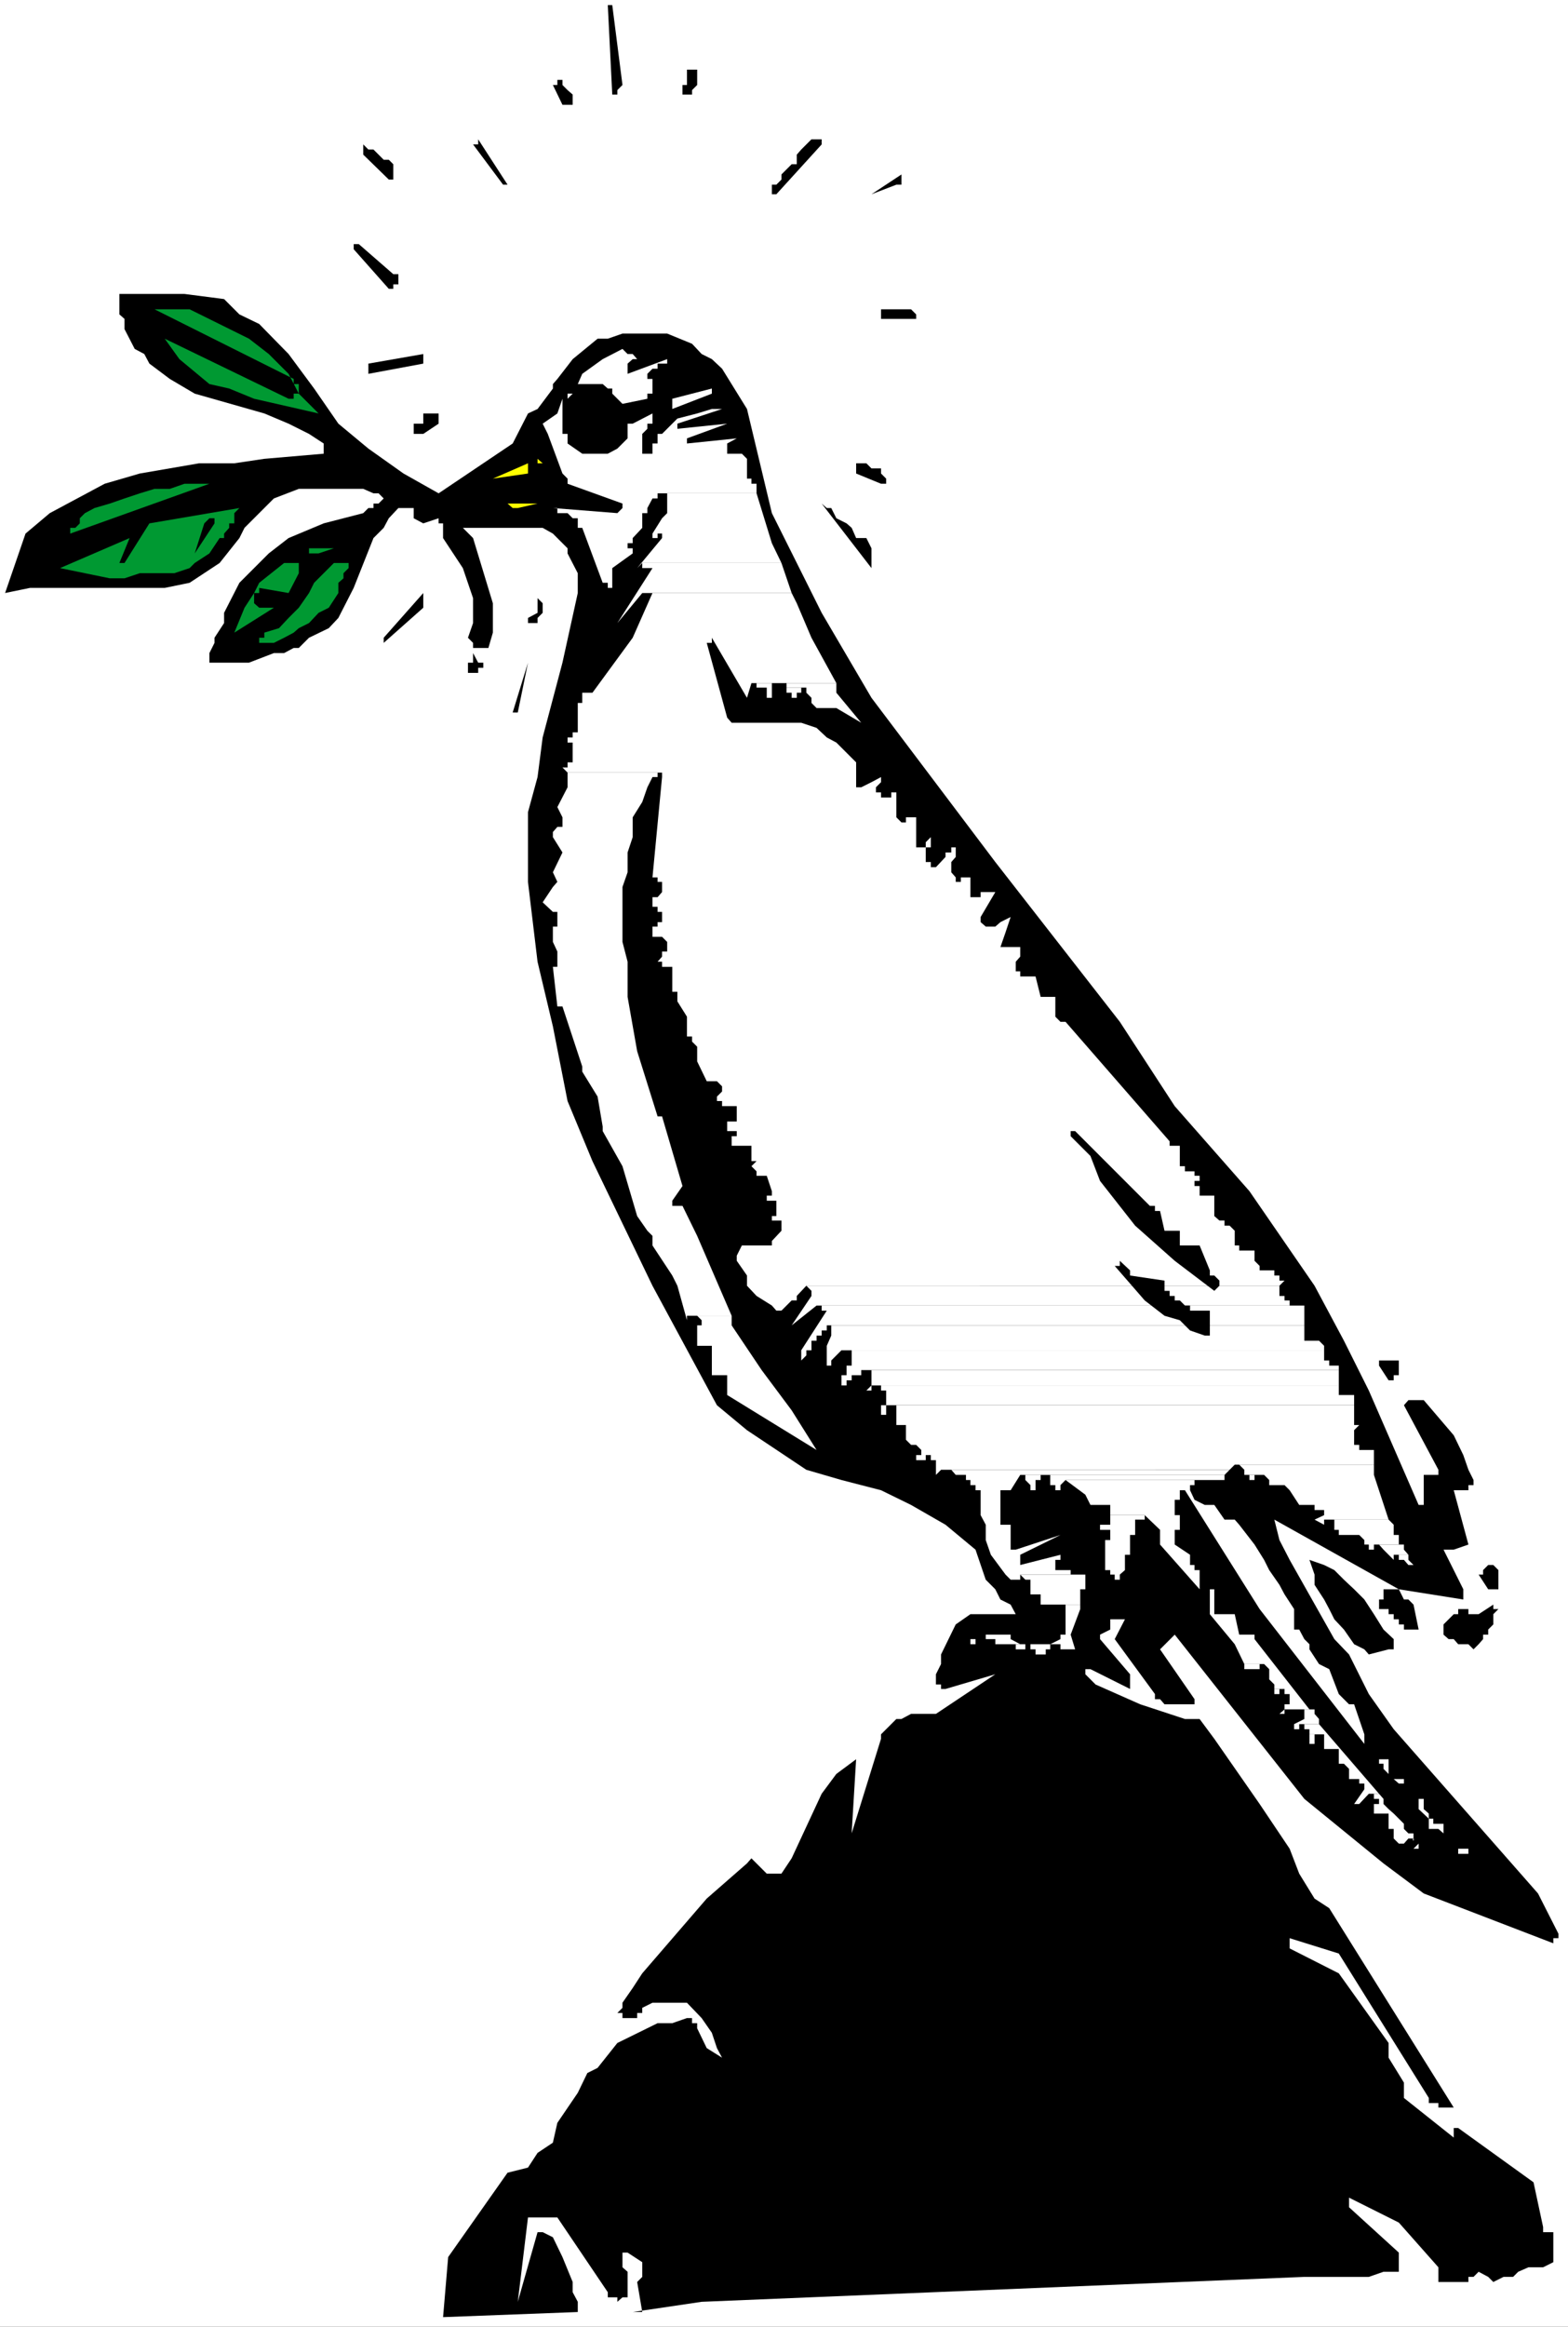 <?xml version="1.0" encoding="UTF-8" standalone="no"?>
<svg
   version="1.0"
   width="104.995mm"
   height="155.668mm"
   id="svg88"
   sodipodi:docname="Dove 14.wmf"
   xmlns:inkscape="http://www.inkscape.org/namespaces/inkscape"
   xmlns:sodipodi="http://sodipodi.sourceforge.net/DTD/sodipodi-0.dtd"
   xmlns="http://www.w3.org/2000/svg"
   xmlns:svg="http://www.w3.org/2000/svg">
  <rect width="100%" height="100%" fill="#333333" stroke="none"/>
  <sodipodi:namedview
     id="namedview88"
     pagecolor="#ffffff"
     bordercolor="#000000"
     borderopacity="0.25"
     inkscape:showpageshadow="2"
     inkscape:pageopacity="0.0"
     inkscape:pagecheckerboard="0"
     inkscape:deskcolor="#d1d1d1"
     inkscape:document-units="mm" />
  <defs
     id="defs1">
    <pattern
       id="WMFhbasepattern"
       patternUnits="userSpaceOnUse"
       width="6"
       height="6"
       x="0"
       y="0" />
  </defs>
  <path
     style="fill:#ffffff;fill-opacity:1;fill-rule:evenodd;stroke:none"
     d="M 0,588.353 H 396.832 V 0 H 0 Z"
     id="path1" />
  <path
     style="fill:#000000;fill-opacity:1;fill-rule:evenodd;stroke:none"
     d="m 272.095,459.888 -1.131,-2.424 V 454.879 l -1.293,-1.293 v -2.585 -2.424 -2.585 l 1.293,-2.424 v -2.585 l -8.887,-11.311 2.585,3.717 1.131,3.878 1.293,2.424 1.293,3.878 v 5.009 l 1.293,3.878 1.293,3.717 z"
     id="path2" />
  <path
     style="fill:#000000;fill-opacity:1;fill-rule:evenodd;stroke:none"
     d="m 260.784,427.085 3.878,-3.717 h -7.594 v 1.293 h 1.131 v 1.293 l 1.293,1.131 z"
     id="path3" />
  <path
     style="fill:#000000;fill-opacity:1;fill-rule:evenodd;stroke:none"
     d="m 306.187,538.098 -2.585,-2.585 v -1.293 h -1.293 v -11.311 l -1.131,-2.585 v -3.717 l -1.293,-2.585 v -3.717 l -2.585,-5.009 -2.585,-2.585 v -2.424 l -1.131,-3.878 v -3.717 l 1.131,-2.585 h 1.293 v -1.131 h 3.878 l 2.424,2.424 2.585,5.009 1.293,1.293 v 2.585 5.009 h 6.301 v 1.131 l 3.716,3.878 v 1.293 l 2.585,2.424 v -1.131 h 1.131 v -1.293 l -2.424,-3.878 v -1.293 l -2.585,-4.848 v -3.878 l 1.293,-2.585 5.009,-5.009 h -2.424 v 1.293 h -1.293 v 2.585 h -1.293 v 2.424 l -1.293,1.293 v 3.878 l -3.716,3.717 h -3.878 v -3.717 l -1.131,-6.464 -6.301,-6.14 -5.17,-3.878 h -1.131 v 1.293 l -3.878,3.717 v 1.293 l -1.131,2.585 7.433,11.311 3.878,13.735 v 12.766 l 1.293,1.131 v 1.293 h 1.131 v 1.293 z"
     id="path4" />
  <path
     style="fill:#000000;fill-opacity:1;fill-rule:evenodd;stroke:none"
     d="m 112.134,585.929 34.093,-1.293 v -2.585 l -1.293,-2.424 v -2.585 l -2.585,-6.302 -2.424,-5.009 -2.585,-1.293 h -1.293 l -5.009,17.613 2.585,-21.33 h 7.433 l 12.765,18.906 v 1.293 h 2.424 v 1.131 l 1.293,-1.131 h 1.293 v -6.464 l -1.293,-1.131 v -3.717 h 1.293 l 3.716,2.424 v 2.424 1.293 l -1.293,1.293 1.293,7.595 h -2.424 l 17.45,-2.585 152.528,-6.302 h 16.319 l 3.716,-1.293 h 3.878 v -4.848 l -12.603,-11.473 v -2.424 l 12.603,6.302 10.018,11.311 v 2.424 1.293 h 7.594 v -1.293 h 1.293 l 1.293,-1.293 2.424,1.293 1.293,1.293 2.585,-1.293 h 2.424 l 1.293,-1.293 2.585,-1.131 h 3.716 l 2.585,-1.293 v -7.595 h -2.585 v -1.293 l -2.424,-11.311 -19.066,-13.735 h -1.131 v 2.424 l -12.603,-10.019 v -3.878 l -3.878,-6.302 v -3.717 l -12.603,-17.613 -12.441,-6.302 v -2.585 l 12.441,3.878 22.782,36.52 v 1.293 h 2.424 v 1.131 h 3.878 l -31.507,-50.416 -3.716,-2.424 -3.878,-6.302 -2.424,-6.302 -7.594,-11.311 -11.472,-16.482 -3.716,-5.009 h -3.716 l -11.31,-3.717 -11.31,-5.009 -2.585,-2.585 V 422.076 h 1.293 l 10.018,5.009 v -3.717 l -7.594,-8.888 v -1.131 l 2.585,-1.293 v -1.293 -1.293 h 3.716 l -2.585,5.009 10.179,13.897 v 1.293 h 1.293 l 1.131,1.293 h 2.585 1.293 2.585 1.131 v -1.293 l -8.725,-12.604 3.716,-3.717 32.8,41.529 20.035,16.321 10.179,7.595 32.8,12.604 v -1.293 h 1.293 v -1.131 l -5.17,-10.18 -36.516,-41.529 -6.301,-8.888 -5.009,-10.019 -3.716,-3.878 -11.31,-20.037 -2.585,-5.009 -1.293,-5.171 31.507,17.613 h -3.878 v 2.585 h -1.131 v 2.424 h 2.424 v 1.293 h 1.293 v 1.293 h 1.293 v 1.293 h 1.293 v 1.293 h 3.716 l -1.293,-6.302 -1.293,-1.293 h -1.131 l -1.293,-2.585 16.319,2.585 v -2.585 l -5.009,-10.019 h 2.585 l 3.716,-1.293 -3.716,-13.735 h 3.716 v -1.293 h 1.293 v -1.293 l -1.293,-2.585 -1.293,-3.717 -2.424,-5.009 -7.594,-8.888 h -3.878 l -1.131,1.293 8.725,16.321 v 1.293 h -3.716 v 7.595 h -1.293 l -12.603,-28.925 -6.301,-12.604 -7.433,-13.897 -16.481,-23.915 -18.904,-21.492 -13.896,-21.33 -31.507,-40.398 -31.346,-41.529 -12.603,-21.492 -12.603,-25.208 -6.301,-26.339 -6.301,-10.18 -2.585,-2.424 -2.585,-1.293 -2.424,-2.585 -6.301,-2.585 h -11.31 l -3.716,1.293 h -2.585 l -6.301,5.171 -3.878,5.009 -1.131,1.293 V 98.247 l -3.878,5.171 -2.424,1.131 -3.878,7.595 -18.743,12.604 -8.887,-5.009 -8.887,-6.302 -7.594,-6.302 L 79.496,98.247 73.033,89.521 65.6,81.927 60.591,79.503 56.713,75.625 46.696,74.332 H 30.215 v 5.171 l 1.293,1.131 v 2.585 l 2.585,5.009 2.424,1.293 1.293,2.424 5.17,3.878 6.301,3.717 17.612,5.009 6.14,2.585 5.17,2.585 3.716,2.424 v 2.585 l -15.027,1.293 -7.594,1.131 h -8.887 l -15.027,2.585 -8.887,2.585 -13.896,7.433 -6.14,5.171 -5.17,15.028 6.301,-1.293 H 41.687 l 6.301,-1.293 7.594,-5.009 5.009,-6.302 1.293,-2.585 7.433,-7.433 6.301,-2.424 h 16.319 l 2.585,1.131 h 1.293 l 1.293,1.293 -1.293,1.293 h -1.293 v 1.131 h -1.293 l -1.293,1.293 -10.018,2.585 -8.887,3.717 -5.009,3.878 -7.433,7.433 -3.878,7.595 v 2.585 l -2.424,3.717 v 1.293 l -1.293,2.585 v 2.424 h 5.009 2.585 2.424 l 6.301,-2.424 h 2.585 l 2.424,-1.293 h 1.293 l 2.585,-2.585 5.009,-2.424 2.424,-2.585 3.878,-7.595 5.009,-12.604 2.585,-2.585 1.293,-2.424 2.424,-2.585 h 3.878 v 2.585 l 2.424,1.293 3.878,-1.293 v 1.293 h 1.131 v 3.717 l 5.009,7.595 2.585,7.595 v 6.302 l -1.293,3.717 1.293,1.293 v 1.293 h 3.878 l 1.131,-3.878 v -7.433 l -5.009,-16.482 -2.585,-2.585 h 20.197 l 2.585,1.454 1.131,1.131 2.585,2.585 v 1.293 l 2.585,5.009 v 5.009 l -3.878,17.613 -5.009,18.906 -1.293,10.019 -2.424,8.888 v 8.888 8.726 l 2.424,20.199 3.878,16.321 3.716,18.906 6.301,15.19 15.188,31.51 16.319,30.218 7.594,6.302 15.027,10.019 8.887,2.585 10.018,2.585 7.594,3.717 8.725,5.009 7.594,6.302 2.585,7.595 2.424,2.424 1.293,2.585 2.585,1.293 1.293,2.424 h -11.472 l -3.716,2.585 -3.716,7.595 v 2.424 l -1.293,2.585 v 2.585 h 1.293 v 1.131 h 1.131 l 12.603,-3.717 -15.027,10.019 h -5.009 -1.293 l -2.424,1.293 h -1.293 l -3.878,3.878 v 1.131 l -7.433,23.915 1.131,-18.745 -5.009,3.717 -3.716,5.009 -7.594,16.321 -2.585,3.878 h -3.716 l -3.878,-3.878 -1.131,1.293 -10.179,8.888 -16.319,18.906 -2.424,3.717 -2.585,3.717 v 1.293 l -1.293,1.293 h 1.293 v 1.293 h 3.716 v -1.293 h 1.293 v -1.293 l 2.585,-1.293 h 8.725 l 3.716,3.878 2.585,3.717 1.293,3.878 1.293,2.424 -3.878,-2.424 -2.424,-5.009 v -1.293 h -1.293 v -1.293 h -1.293 l -3.716,1.293 h -3.716 l -10.179,5.009 -5.009,6.302 -2.585,1.293 -2.424,5.009 -5.17,7.595 -1.131,5.009 -3.878,2.585 -2.424,3.717 -5.17,1.293 -15.027,21.33 z"
     id="path5" />
  <path
     style="fill:#ffffff;fill-opacity:1;fill-rule:evenodd;stroke:none"
     d="m 157.537,88.229 -5.009,2.585 -5.17,3.717 -1.131,2.585 h 6.301 l 1.293,1.131 h 1.131 v 1.293 l 2.585,2.585 6.301,-1.293 v -1.293 h 1.293 v -3.717 h -1.293 v -1.293 l 1.293,-1.293 h 1.293 v -1.293 h 2.424 v -1.131 l -10.018,3.717 v -2.585 l 1.293,-1.131 h 1.131 l -1.131,-1.293 h -1.293 z"
     id="path6" />
  <path
     style="fill:#ffffff;fill-opacity:1;fill-rule:evenodd;stroke:none"
     d="M 146.227,97.116 V 98.247 h -1.293 v 1.293 h -1.293 v 1.293 l 1.293,-1.293 V 98.247 h 1.293 z"
     id="path7" />
  <path
     style="fill:#ffffff;fill-opacity:1;fill-rule:evenodd;stroke:none"
     d="m 142.349,100.833 -1.293,3.717 -3.716,2.585 1.293,2.585 3.716,10.019 1.293,1.293 v 1.293 l 13.896,5.009 v 1.131 l -1.293,1.293 -16.319,-1.293 h 1.131 v 1.293 h 2.585 l 1.293,1.293 h 1.293 v 2.424 h 1.131 l 5.17,13.897 h 1.293 v 1.293 h 1.131 v -5.009 l 5.17,-3.717 v -1.293 h -1.293 v -1.293 h 1.293 v -1.293 l 2.424,-2.585 v -3.717 h 1.293 v -1.293 l 1.293,-2.424 h 1.293 v -1.293 h 25.044 v -2.424 h -1.293 v -1.293 h -1.131 v -5.009 l -1.293,-1.293 h -25.206 v -1.293 -3.717 l 1.293,-1.293 v -1.293 h 1.293 v -2.585 l -5.009,2.585 h -1.293 v 3.717 l -2.585,2.585 -2.424,1.293 h -1.293 31.507 v -2.585 l 2.424,-1.293 -12.603,1.293 v -1.293 l 10.179,-3.717 -12.603,1.293 v -1.293 l 11.31,-3.717 h -2.585 l -3.716,1.131 -5.009,1.293 -3.878,3.878 h -1.131 v 2.424 h -1.293 v 1.293 1.293 h -17.773 l -3.716,-2.585 v -2.424 h -1.293 z"
     id="path8" />
  <path
     style="fill:#ffffff;fill-opacity:1;fill-rule:evenodd;stroke:none"
     d="m 162.546,142.362 v 1.293 h 2.585 l -8.887,13.897 6.301,-7.595 h 37.809 l -2.585,-7.595 z"
     id="path9" />
  <path
     style="fill:#ffffff;fill-opacity:1;fill-rule:evenodd;stroke:none"
     d="m 165.131,134.929 v 1.131 h 1.293 v -1.131 z"
     id="path10" />
  <path
     style="fill:#ffffff;fill-opacity:1;fill-rule:evenodd;stroke:none"
     d="m 168.847,124.748 v 5.009 l -1.293,1.293 -2.424,3.878 h 2.424 v 1.131 l -6.301,7.595 1.293,-1.293 h 35.224 l -2.424,-5.009 -3.878,-12.604 z"
     id="path11" />
  <path
     style="fill:#ffffff;fill-opacity:1;fill-rule:evenodd;stroke:none"
     d="m 165.131,149.957 -5.009,11.311 -10.179,13.897 h -1.293 -1.293 v 2.585 h -1.131 v 7.433 h -1.293 v 1.293 h -1.293 v 1.293 h 1.293 v 5.009 h -1.293 v 1.293 h -1.293 l 1.293,1.293 h 23.913 v 1.131 l -2.424,25.37 h 1.293 v 1.131 h 1.131 v 2.585 l -1.131,1.293 h -1.293 v 2.424 h 1.293 v 1.293 h 1.131 v 2.585 h -1.131 v 1.131 h -1.293 v 2.585 h 2.424 l 1.293,1.293 v 1.293 1.131 h -1.293 v 1.293 l -1.131,1.293 h 1.131 v 1.293 h 2.585 v 6.302 h 1.293 v 2.424 l 2.424,3.878 v 5.009 h 1.293 v 1.293 l 1.293,1.293 v 3.717 l 2.424,5.009 h 2.585 l 1.293,1.293 v 1.293 l -1.293,1.293 v 1.131 h 1.293 v 1.293 h 3.716 v 3.878 h -1.293 -1.131 v 2.424 h 2.424 v 1.293 h -1.293 v 2.424 h 5.009 v 2.585 1.293 h 1.293 l -1.293,1.293 1.293,1.293 v 1.131 h 2.585 l 1.293,3.878 v 1.131 h -1.293 v 1.293 h 2.424 v 3.878 h -1.131 v 1.131 h 2.424 v 2.585 l -2.424,2.585 v 1.131 h -5.17 -2.424 l -1.293,2.585 v 1.293 l 2.585,3.717 v 2.585 l 2.424,2.585 3.878,2.424 1.131,1.293 h 1.293 l 2.585,-2.585 h 1.293 v -1.131 l 2.424,-2.585 h 119.728 l 1.293,-1.293 h -1.293 v -1.293 h -1.293 v -1.293 h -3.716 v -1.131 l -1.293,-1.293 v -2.585 h -3.878 v -1.293 h -1.131 v -3.717 l -1.293,-1.293 h -1.293 v -1.293 h -1.293 l -1.293,-1.131 v -5.171 h -3.716 v -2.424 h -1.293 v -1.293 h 1.293 v -1.293 h -1.293 v -1.131 h -2.424 v -1.293 h -1.293 v -5.171 H 296.008 v -1.131 L 269.671,258.384 h -1.293 l -1.293,-1.293 v -5.009 h -3.716 l -1.293,-5.171 h -3.878 v -1.293 h -1.131 v -2.424 l 1.131,-1.293 v -2.424 h -5.009 l 1.293,-3.717 1.293,-3.878 -2.585,1.293 -1.293,1.131 h -2.424 l -1.293,-1.131 v -1.293 l 3.716,-6.302 h -1.131 -1.293 -1.293 v 1.293 h -2.585 v -5.009 h -2.424 v 1.131 h -1.293 v -1.131 l -1.131,-1.293 v -2.585 l 1.131,-1.293 v -2.424 h -1.131 v 1.293 h -1.454 v 1.131 l -2.424,2.585 h -1.293 v -1.293 h -1.293 v -3.717 h 1.293 v -2.585 l -1.293,1.293 v 1.293 h -2.424 v -7.595 h -2.585 v 1.293 h -1.131 l -1.293,-1.293 v -1.293 -1.293 -1.293 -2.424 h -1.293 v 1.293 h -2.585 v -1.293 h -1.293 v -1.293 l 1.293,-1.293 v -1.293 l -2.424,1.293 -2.585,1.293 h -1.293 v -6.302 l -5.009,-5.009 -2.424,-1.293 -2.585,-2.424 -3.878,-1.293 h -17.612 l -1.131,-1.293 -5.17,-18.906 h 1.293 v -1.293 h 25.206 l -3.716,-8.726 -1.293,-2.585 z"
     id="path12" />
  <path
     style="fill:#ffffff;fill-opacity:1;fill-rule:evenodd;stroke:none"
     d="m 180.158,161.268 8.887,15.19 1.131,-3.717 h 21.49 l -6.301,-11.473 z"
     id="path13" />
  <path
     style="fill:#ffffff;fill-opacity:1;fill-rule:evenodd;stroke:none"
     d="m 199.062,172.741 v 1.131 h 5.009 v 1.293 l 1.293,1.293 v 1.293 l 1.293,1.293 h 5.009 l 6.301,3.717 -6.301,-7.595 v -2.424 z"
     id="path14" />
  <path
     style="fill:#ffffff;fill-opacity:1;fill-rule:evenodd;stroke:none"
     d="m 191.468,172.741 v 1.131 h 2.585 v 1.293 1.293 h 1.293 v -3.717 z"
     id="path15" />
  <path
     style="fill:#ffffff;fill-opacity:1;fill-rule:evenodd;stroke:none"
     d="m 199.062,173.872 v 1.293 h 1.293 v 1.293 h 1.293 v -1.293 h 1.131 v -1.293 z"
     id="path16" />
  <path
     style="fill:#ffffff;fill-opacity:1;fill-rule:evenodd;stroke:none"
     d="m 143.641,195.364 v 2.424 1.293 l -2.585,5.009 1.293,2.585 v 2.424 h -1.293 l -1.131,1.293 v 1.293 l 2.424,3.878 -2.424,5.009 1.131,2.424 -1.131,1.293 -2.585,3.878 2.585,2.424 h 1.131 v 3.717 h -1.131 v 1.454 2.424 l 1.131,2.424 v 3.878 h -1.131 l 1.131,10.019 h 1.293 l 5.009,15.19 v 1.293 l 3.878,6.302 1.293,7.595 v 1.131 l 5.009,8.888 3.716,12.604 2.585,3.717 1.293,1.293 v 2.424 l 5.009,7.595 1.293,2.585 2.424,8.726 v -1.131 h 11.31 l -8.725,-20.199 -3.716,-7.595 h -2.585 v -1.293 l 2.585,-3.717 -5.17,-17.613 h -1.131 l -5.17,-16.482 -2.424,-13.735 v -8.888 l -1.293,-5.009 v -13.897 l 1.293,-3.717 v -5.009 l 1.293,-3.878 v -5.009 l 2.424,-3.878 1.293,-3.717 1.293,-2.585 h 1.293 v -1.131 z"
     id="path17" />
  <path
     style="fill:#ffffff;fill-opacity:1;fill-rule:evenodd;stroke:none"
     d="m 204.071,325.121 1.293,1.293 v 1.293 l -5.009,7.433 6.301,-5.009 h 123.444 -3.716 v -1.293 h -1.293 v -1.131 h -1.293 v -2.585 z"
     id="path18" />
  <path
     style="fill:#ffffff;fill-opacity:1;fill-rule:evenodd;stroke:none"
     d="m 207.949,330.131 v 1.293 h 1.293 l -6.463,10.019 v 2.585 l 1.293,-1.293 v -1.293 h 1.293 v -2.424 h 1.293 v -1.293 h 1.293 v -1.293 h 1.293 v -1.293 h 120.859 v -5.009 z"
     id="path19" />
  <path
     style="fill:#ffffff;fill-opacity:1;fill-rule:evenodd;stroke:none"
     d="m 176.441,332.716 1.131,1.131 v 1.293 h -1.131 v 5.171 h 3.716 v 7.433 h 3.878 v 5.009 l 22.621,13.897 -6.301,-10.019 -7.594,-10.18 -7.594,-11.311 v -2.424 z"
     id="path20" />
  <path
     style="fill:#ffffff;fill-opacity:1;fill-rule:evenodd;stroke:none"
     d="m 210.373,335.14 v 2.585 l -1.131,2.585 v 1.131 2.585 1.293 h 1.131 v -1.293 l 2.585,-2.585 h 122.152 v -1.131 l -1.293,-1.293 h -3.716 v -3.878 z"
     id="path21" />
  <path
     style="fill:#ffffff;fill-opacity:1;fill-rule:evenodd;stroke:none"
     d="m 215.543,341.442 v 2.585 1.293 h -1.293 v 1.131 1.293 h -1.293 v 1.293 1.293 h 1.293 v -1.293 h 1.293 v -1.293 h 1.131 1.293 v -1.293 h 120.859 v -1.131 h -2.424 v -1.293 h -1.293 v -2.585 z"
     id="path22" />
  <path
     style="fill:#ffffff;fill-opacity:1;fill-rule:evenodd;stroke:none"
     d="m 220.552,346.451 v 2.585 1.293 1.293 h -1.293 v 1.131 -1.131 l 1.293,-1.293 h 118.274 v -3.878 z"
     id="path23" />
  <path
     style="fill:#ffffff;fill-opacity:1;fill-rule:evenodd;stroke:none"
     d="m 222.975,350.33 v 1.293 h 1.293 v 2.424 1.293 h -1.293 v 1.293 1.131 h 1.293 v -1.131 -1.293 h 118.436 v -2.585 h -3.878 v -1.131 -1.293 z"
     id="path24" />
  <path
     style="fill:#ffffff;fill-opacity:1;fill-rule:evenodd;stroke:none"
     d="m 226.853,355.339 v 5.009 h 2.424 v 3.717 l 1.293,1.293 h 1.293 l 1.293,1.293 v 1.293 h -1.293 v 1.293 h 2.424 v -1.293 h 113.427 v -1.293 h -3.716 v -1.293 h -1.293 v -3.717 l 1.293,-1.293 h -1.293 v -1.293 -3.717 z"
     id="path25" />
  <path
     style="fill:#ffffff;fill-opacity:1;fill-rule:evenodd;stroke:none"
     d="m 235.578,367.943 v 1.293 h 1.293 v 3.717 h -1.293 1.293 l 1.293,-1.293 h 73.033 l 1.293,-1.293 h 35.224 v -2.424 z"
     id="path26" />
  <path
     style="fill:#ffffff;fill-opacity:1;fill-rule:evenodd;stroke:none"
     d="m 313.62,370.367 1.293,1.293 v 1.293 h 5.009 l 1.293,1.293 v 1.293 h 3.878 l 1.293,1.293 2.424,3.717 h 3.878 v 1.293 h 2.424 v 1.293 l -2.424,1.131 2.424,1.293 v -1.293 h 16.319 l -3.716,-11.311 v -2.585 z"
     id="path27" />
  <path
     style="fill:#ffffff;fill-opacity:1;fill-rule:evenodd;stroke:none"
     d="m 240.749,371.66 1.131,1.293 h 2.585 v 1.293 h 1.131 v 1.293 h 1.293 v 1.293 h 1.293 v 6.302 l 1.293,2.424 v 3.878 l 1.293,3.717 3.716,5.009 1.293,1.293 h 2.424 v -1.293 h 16.481 -3.716 v -1.131 h -3.878 v -2.585 h 1.293 v -1.293 h 2.585 -2.585 l -10.179,2.585 v -2.585 l 10.179,-5.009 -11.31,3.717 h -1.293 v -1.293 -1.131 -2.585 -1.293 h -2.585 v -3.717 -2.585 -2.424 h 2.585 l 2.424,-3.878 h 51.704 l 1.293,-1.293 z"
     id="path28" />
  <path
     style="fill:#ffffff;fill-opacity:1;fill-rule:evenodd;stroke:none"
     d="m 259.492,372.952 v 1.293 l 1.293,1.293 v 1.293 h 1.293 v -2.585 h 1.293 v -1.293 z"
     id="path29" />
  <path
     style="fill:#ffffff;fill-opacity:1;fill-rule:evenodd;stroke:none"
     d="m 265.793,372.952 v 2.585 h 1.293 v 1.293 h 1.293 v -1.293 l 1.293,-1.293 h 40.233 v -1.293 z"
     id="path30" />
  <path
     style="fill:#ffffff;fill-opacity:1;fill-rule:evenodd;stroke:none"
     d="m 316.205,372.952 v 1.293 h 1.293 v -1.293 z"
     id="path31" />
  <path
     style="fill:#ffffff;fill-opacity:1;fill-rule:evenodd;stroke:none"
     d="m 269.671,374.245 5.009,3.717 1.293,2.585 h 1.293 3.716 v 2.585 h 8.725 l 3.878,3.717 v 3.717 l 10.018,11.311 v -4.848 h -1.293 v -1.293 h -1.131 v -2.585 l -3.878,-2.585 v -3.717 h 1.293 v -3.717 h -1.293 v -3.878 h 1.293 v -2.424 h 2.585 v -1.293 h 1.131 v -1.293 z"
     id="path32" />
  <path
     style="fill:#ffffff;fill-opacity:1;fill-rule:evenodd;stroke:none"
     d="m 299.886,376.83 18.904,30.056 26.499,34.096 v -2.424 l -2.585,-7.595 h -1.293 l -2.585,-2.585 -2.424,-6.302 -2.585,-1.293 -2.424,-3.717 v -1.293 l -1.293,-1.293 -1.293,-2.424 h -1.293 v -5.171 l -2.424,-3.717 -1.293,-2.424 -2.585,-3.717 -1.293,-2.585 -2.424,-3.878 -3.878,-5.009 -1.131,-1.293 h -2.585 l -2.585,-3.717 h -2.424 l -2.585,-1.293 -1.131,-2.424 z"
     id="path33" />
  <path
     style="fill:#ffffff;fill-opacity:1;fill-rule:evenodd;stroke:none"
     d="m 280.981,383.133 v 2.424 h -2.585 v 1.293 h 2.585 v 2.585 h -1.293 v 1.131 1.293 h -1.293 1.293 v 1.293 1.293 1.293 1.293 h 1.293 v 1.131 h 1.131 v 1.293 h 1.293 v -1.293 l 1.293,-1.131 v -3.878 h 1.293 v -1.293 -3.717 h 1.293 v -3.878 h 2.424 v -1.131 z"
     id="path34" />
  <path
     style="fill:#ffffff;fill-opacity:1;fill-rule:evenodd;stroke:none"
     d="m 337.695,384.264 v 2.585 h 1.131 v 1.293 h 5.17 l 1.293,1.293 v 1.131 h 1.131 v 1.293 h 1.293 v -1.293 h 7.594 -1.293 v -1.131 -1.293 h -1.293 v -1.293 -1.293 l -1.293,-1.293 z"
     id="path35" />
  <path
     style="fill:#ffffff;fill-opacity:1;fill-rule:evenodd;stroke:none"
     d="m 258.199,398.161 1.293,1.293 h 1.293 v 3.717 h 2.585 v 2.585 h 1.293 1.131 7.594 v -1.293 -2.585 h 1.293 v -1.131 -2.585 z"
     id="path36" />
  <path
     style="fill:#ffffff;fill-opacity:1;fill-rule:evenodd;stroke:none"
     d="m 349.005,390.566 1.131,1.293 1.293,1.293 1.293,1.293 v -1.293 h 3.716 l -1.131,-1.293 v -1.293 z"
     id="path37" />
  <path
     style="fill:#ffffff;fill-opacity:1;fill-rule:evenodd;stroke:none"
     d="m 354.014,393.151 v 1.293 h 1.293 l 1.131,1.293 h 1.293 v 1.293 -1.293 l -1.293,-1.293 v -1.293 z"
     id="path38" />
  <path
     style="fill:#ffffff;fill-opacity:1;fill-rule:evenodd;stroke:none"
     d="m 268.378,405.755 h 1.293 v 7.595 h -1.293 v 1.131 l -2.585,1.293 h -7.594 l -2.424,-1.293 v -1.131 h -6.301 v 1.131 h 2.424 v 1.293 h 16.481 v 1.293 h 1.293 2.424 l -1.131,-3.717 2.424,-6.464 v -1.131 z"
     id="path39" />
  <path
     style="fill:#ffffff;fill-opacity:1;fill-rule:evenodd;stroke:none"
     d="m 306.187,401.877 v 6.302 l 6.301,7.595 2.424,5.009 h 5.009 l 1.293,1.293 v 2.585 l 1.293,1.293 v 1.131 h 2.585 v 1.293 h 1.293 v 2.585 h -1.293 v 1.293 l -1.293,1.131 h 1.293 v -1.131 h 2.424 3.878 l -13.896,-17.775 v -1.131 h -3.878 l -1.131,-5.171 h -5.17 v -6.302 z"
     id="path40" />
  <path
     style="fill:#ffffff;fill-opacity:1;fill-rule:evenodd;stroke:none"
     d="m 248.181,413.35 v 1.131 h -1.293 -1.293 v 1.293 h 1.293 v -1.293 h 1.293 v -1.131 h 6.301 z"
     id="path41" />
  <path
     style="fill:#ffffff;fill-opacity:1;fill-rule:evenodd;stroke:none"
     d="m 257.068,415.774 v 1.293 h 2.424 v -1.293 z"
     id="path42" />
  <path
     style="fill:#ffffff;fill-opacity:1;fill-rule:evenodd;stroke:none"
     d="m 260.784,415.774 v 1.293 h 1.293 v 1.293 h 2.585 v -1.293 h 1.131 v -1.293 z"
     id="path43" />
  <path
     style="fill:#ffffff;fill-opacity:1;fill-rule:evenodd;stroke:none"
     d="m 314.912,420.783 v 1.293 h 3.878 v -1.293 z"
     id="path44" />
  <path
     style="fill:#ffffff;fill-opacity:1;fill-rule:evenodd;stroke:none"
     d="m 322.507,427.085 v 1.293 h 1.293 v -1.293 z"
     id="path45" />
  <path
     style="fill:#ffffff;fill-opacity:1;fill-rule:evenodd;stroke:none"
     d="m 330.101,432.256 v 2.424 l -2.585,1.293 v 1.293 h 1.293 v -1.293 h 5.009 v -1.293 l -1.131,-1.293 v -1.131 h -1.293 z"
     id="path46" />
  <path
     style="fill:#ffffff;fill-opacity:1;fill-rule:evenodd;stroke:none"
     d="m 330.101,435.973 v 1.293 h 1.293 v 1.293 h 3.716 v 2.424 1.293 h 3.716 v 3.717 h 1.293 l 1.293,1.293 v 2.585 h 2.585 v 1.131 h 1.293 v 1.454 l -2.585,3.717 h 1.293 l 2.424,-2.585 h 2.585 l -15.188,-17.613 z"
     id="path47" />
  <path
     style="fill:#ffffff;fill-opacity:1;fill-rule:evenodd;stroke:none"
     d="m 331.393,438.558 v 2.424 h 1.293 v -1.293 -1.131 z"
     id="path48" />
  <path
     style="fill:#ffffff;fill-opacity:1;fill-rule:evenodd;stroke:none"
     d="m 349.005,444.86 v 1.131 h 1.131 v 1.293 l 1.293,1.293 h 1.293 v 1.293 l 1.293,1.131 h 1.293 v -1.131 h -2.585 v -1.293 h -1.293 v -3.717 z"
     id="path49" />
  <path
     style="fill:#ffffff;fill-opacity:1;fill-rule:evenodd;stroke:none"
     d="m 347.712,453.586 v 1.293 h 1.293 v 1.293 h -1.293 v 2.424 h 3.716 v 3.878 h 1.293 v 2.424 l 1.293,1.293 h 1.293 l 1.131,-1.293 h 1.293 v -1.293 h -1.293 l -1.131,-1.131 v -1.293 l -1.293,-1.293 -1.293,-1.293 -1.293,-1.131 -1.293,-1.293 V 454.879 l -1.131,-1.293 z"
     id="path50" />
  <path
     style="fill:#ffffff;fill-opacity:1;fill-rule:evenodd;stroke:none"
     d="m 359.023,454.879 v 2.585 l 2.585,2.424 v 1.293 1.293 h 2.424 l 1.293,1.131 v -2.424 h -2.585 v -1.293 h -1.131 v -1.293 l -1.293,-1.131 v -1.293 -1.293 z"
     id="path51" />
  <path
     style="fill:#ffffff;fill-opacity:1;fill-rule:evenodd;stroke:none"
     d="m 357.73,464.898 v 1.293 h 1.293 l -1.293,1.293 h 2.585 -1.293 v -1.293 h -1.293 z"
     id="path52" />
  <path
     style="fill:#ffffff;fill-opacity:1;fill-rule:evenodd;stroke:none"
     d="m 367.909,467.483 h 1.131 v 1.293 h 2.585 v -1.293 z"
     id="path53" />
  <path
     style="fill:#000000;fill-opacity:1;fill-rule:evenodd;stroke:none"
     d="m 346.42,418.359 5.009,-1.293 h 1.293 v -1.293 -1.293 l -2.585,-2.424 -2.424,-3.878 -2.424,-3.717 -2.585,-2.585 -2.585,-2.424 -2.424,-2.424 -2.585,-1.293 -3.716,-1.293 1.293,3.717 v 2.585 l 2.424,3.717 1.293,2.424 1.293,2.585 2.424,2.585 2.585,3.717 2.585,1.293 z"
     id="path54" />
  <path
     style="fill:#000000;fill-opacity:1;fill-rule:evenodd;stroke:none"
     d="m 374.211,415.774 1.131,-1.293 v -1.131 h 1.293 v -1.293 l 1.293,-1.293 v -2.585 l 1.293,-1.293 h -1.293 v -1.131 l -3.716,2.424 h -2.585 v -1.293 h -2.585 v 1.293 h -1.131 l -2.585,2.585 v 2.585 l 1.293,1.131 h 1.293 l 1.131,1.293 h 2.585 l 1.293,1.293 z"
     id="path55" />
  <path
     style="fill:#000000;fill-opacity:1;fill-rule:evenodd;stroke:none"
     d="m 377.927,401.877 h 1.293 v -1.131 -1.293 -1.293 -1.131 l -1.293,-1.293 h -1.293 l -1.293,1.293 v 1.131 h -1.131 l 2.424,3.717 z"
     id="path56" />
  <path
     style="fill:#ffffff;fill-opacity:1;fill-rule:evenodd;stroke:none"
     d="m 361.608,384.264 v -1.131 -1.293 1.293 z"
     id="path57" />
  <path
     style="fill:#000000;fill-opacity:1;fill-rule:evenodd;stroke:none"
     d="m 351.429,349.037 h 1.293 v -1.293 h 1.293 v -3.717 h -1.293 -3.716 v 1.293 z"
     id="path58" />
  <path
     style="fill:#000000;fill-opacity:1;fill-rule:evenodd;stroke:none"
     d="m 304.895,337.725 h 1.293 v -6.302 h -5.009 v -1.293 h -1.293 l -1.293,-1.293 h -1.293 v -1.131 H 296.008 v -1.293 h -1.293 v -2.585 l -8.725,-1.293 v -1.293 l -2.585,-2.424 v 1.293 h -1.293 l 7.594,8.726 5.009,3.878 3.878,1.131 2.585,2.585 z"
     id="path59" />
  <path
     style="fill:#000000;fill-opacity:1;fill-rule:evenodd;stroke:none"
     d="m 307.318,326.414 1.293,-1.293 v -1.293 l -1.293,-1.293 h -1.131 v -1.293 l -2.585,-6.302 h -3.716 -1.293 v -3.717 h -3.878 l -1.131,-5.009 h -1.293 v -1.293 h -1.293 l -18.904,-18.906 h -1.131 v 1.293 l 5.009,5.009 2.424,6.302 8.887,11.311 10.018,8.888 z"
     id="path60" />
  <path
     style="fill:#000000;fill-opacity:1;fill-rule:evenodd;stroke:none"
     d="m 131.038,180.174 2.585,-12.604 -3.878,12.604 z"
     id="path61" />
  <path
     style="fill:#000000;fill-opacity:1;fill-rule:evenodd;stroke:none"
     d="m 119.728,170.155 h 1.293 v -1.293 h 1.293 v -1.293 h -1.293 l -1.293,-2.424 v 2.424 h -1.293 v 1.293 1.293 z"
     id="path62" />
  <path
     style="fill:#009932;fill-opacity:1;fill-rule:evenodd;stroke:none"
     d="m 65.6,162.561 h 3.716 l 2.585,-1.293 2.424,-1.293 1.293,-1.131 2.585,-1.293 2.424,-2.585 2.585,-1.293 2.424,-3.717 v -1.293 -1.293 l 1.293,-1.131 v -1.293 l 1.293,-1.293 v -1.293 h -3.716 l -2.585,2.585 -2.424,2.424 -1.293,2.585 -2.585,3.717 -2.585,2.585 -2.424,2.585 -3.716,1.131 v 1.293 h -1.293 z"
     id="path63" />
  <path
     style="fill:#000000;fill-opacity:1;fill-rule:evenodd;stroke:none"
     d="m 97.107,162.561 10.018,-8.888 v -1.131 -1.293 -1.293 l -10.018,11.311 z"
     id="path64" />
  <path
     style="fill:#009932;fill-opacity:1;fill-rule:evenodd;stroke:none"
     d="m 59.299,159.975 10.018,-6.302 h -3.716 l -1.293,-1.131 v -2.585 h 1.293 v -1.293 l 7.433,1.293 2.585,-5.009 v -2.585 h -2.585 -1.131 l -6.301,5.009 -1.293,2.585 -2.424,3.717 z"
     id="path65" />
  <path
     style="fill:#000000;fill-opacity:1;fill-rule:evenodd;stroke:none"
     d="m 136.047,157.551 v -1.293 l 1.293,-1.293 v -1.293 -1.131 l -1.293,-1.293 v 1.293 1.131 1.293 l -2.424,1.293 v 1.293 z"
     id="path66" />
  <path
     style="fill:#009932;fill-opacity:1;fill-rule:evenodd;stroke:none"
     d="m 27.791,146.24 h 3.716 l 3.878,-1.293 h 5.009 3.716 l 3.878,-1.293 1.293,-1.293 3.716,-2.424 2.585,-3.878 h 1.131 v -1.131 l 1.293,-1.454 v -1.131 h 1.293 v -1.293 -1.293 l 1.293,-1.293 -22.782,3.878 -6.301,10.019 H 30.215 l 2.585,-6.302 -17.612,7.595 z"
     id="path67" />
  <path
     style="fill:#000000;fill-opacity:1;fill-rule:evenodd;stroke:none"
     d="m 220.552,143.655 v -1.293 -3.717 l -1.293,-2.585 h -2.585 l -1.131,-2.585 -1.293,-1.131 -2.585,-1.293 -1.293,-2.585 h -1.131 l -1.293,-1.131 z"
     id="path68" />
  <path
     style="fill:#000000;fill-opacity:1;fill-rule:evenodd;stroke:none"
     d="m 49.281,139.938 5.009,-7.595 v -1.293 h -1.293 l -1.293,1.293 -2.424,7.595 v 2.424 z"
     id="path69" />
  <path
     style="fill:#009932;fill-opacity:1;fill-rule:evenodd;stroke:none"
     d="m 80.627,139.938 3.878,-1.293 h -6.301 v 1.293 h 1.293 z"
     id="path70" />
  <path
     style="fill:#009932;fill-opacity:1;fill-rule:evenodd;stroke:none"
     d="m 17.773,134.929 35.224,-12.604 h -3.716 -2.585 l -3.716,1.293 h -3.878 l -3.716,1.131 -3.878,1.293 -3.716,1.293 -3.878,1.131 -2.424,1.293 -1.293,1.293 v 1.293 l -1.131,1.131 h -1.293 z"
     id="path71" />
  <path
     style="fill:#ffff00;fill-opacity:1;fill-rule:evenodd;stroke:none"
     d="m 131.038,128.465 5.009,-1.131 h -7.594 l 1.293,1.131 z"
     id="path72" />
  <path
     style="fill:#ffff00;fill-opacity:1;fill-rule:evenodd;stroke:none"
     d="m 124.737,121.032 8.887,-1.293 v -1.293 -1.293 h 2.424 1.293 l -1.293,-1.131 v 1.131 h -2.424 z"
     id="path73" />
  <path
     style="fill:#000000;fill-opacity:1;fill-rule:evenodd;stroke:none"
     d="m 222.975,122.324 h 1.293 v -1.293 l -1.293,-1.293 v -1.293 h -2.424 l -1.293,-1.293 h -2.585 v 1.293 1.293 z"
     id="path74" />
  <path
     style="fill:#000000;fill-opacity:1;fill-rule:evenodd;stroke:none"
     d="m 107.125,109.72 3.878,-2.585 v -2.585 h -2.585 -1.293 v 2.585 h -2.424 v 1.293 1.293 z"
     id="path75" />
  <path
     style="fill:#009932;fill-opacity:1;fill-rule:evenodd;stroke:none"
     d="M 80.627,104.549 75.618,99.54 73.033,94.531 68.024,89.521 63.015,85.643 47.988,78.21 h -8.887 l 35.224,17.613 v 1.293 h 1.293 v 2.424 h -1.293 v 1.293 h -1.293 l -31.346,-15.19 3.716,5.171 7.594,6.302 5.009,1.131 6.301,2.585 z"
     id="path76" />
  <path
     style="fill:#ffffff;fill-opacity:1;fill-rule:evenodd;stroke:none"
     d="m 170.14,103.418 10.018,-3.878 V 98.247 l -10.018,2.585 z"
     id="path77" />
  <path
     style="fill:#ffffff;fill-opacity:1;fill-rule:evenodd;stroke:none"
     d="m 170.14,98.247 6.301,-2.424 z"
     id="path78" />
  <path
     style="fill:#000000;fill-opacity:1;fill-rule:evenodd;stroke:none"
     d="m 93.23,94.531 13.896,-2.585 v -1.131 -1.293 l -13.896,2.424 v 1.293 z"
     id="path79" />
  <path
     style="fill:#000000;fill-opacity:1;fill-rule:evenodd;stroke:none"
     d="M 231.862,80.634 V 79.503 l -1.293,-1.293 h -1.293 -1.131 -1.293 -1.293 -1.293 -1.293 v 1.293 1.131 h 1.293 1.293 1.293 1.293 1.131 1.293 z"
     id="path80" />
  <path
     style="fill:#000000;fill-opacity:1;fill-rule:evenodd;stroke:none"
     d="m 98.4,73.039 h 1.131 v -1.131 h 1.293 V 70.615 69.323 h -1.293 l -8.725,-7.595 h -1.293 v 1.293 z"
     id="path81" />
  <path
     style="fill:#000000;fill-opacity:1;fill-rule:evenodd;stroke:none"
     d="m 196.477,49.124 11.472,-12.604 v -1.293 h -1.293 -1.293 l -1.293,1.293 -1.293,1.293 -1.131,1.293 v 2.424 h -1.293 l -1.293,1.293 -1.293,1.293 v 1.293 l -1.293,1.293 h -1.131 V 49.124 Z"
     id="path82" />
  <path
     style="fill:#000000;fill-opacity:1;fill-rule:evenodd;stroke:none"
     d="m 220.552,49.124 6.301,-2.424 h 1.293 v -1.293 -1.293 z"
     id="path83" />
  <path
     style="fill:#000000;fill-opacity:1;fill-rule:evenodd;stroke:none"
     d="m 127.322,46.7 h 1.131 l -7.433,-11.473 v 1.293 h -1.293 z"
     id="path84" />
  <path
     style="fill:#000000;fill-opacity:1;fill-rule:evenodd;stroke:none"
     d="m 98.4,45.407 h 1.131 V 44.114 42.822 41.529 L 98.4,40.398 h -1.293 l -1.293,-1.293 -1.293,-1.293 h -1.293 l -1.293,-1.293 v 1.293 1.293 z"
     id="path85" />
  <path
     style="fill:#000000;fill-opacity:1;fill-rule:evenodd;stroke:none"
     d="m 143.641,26.501 h 1.293 v -1.293 -1.293 l -1.293,-1.131 -1.293,-1.293 V 20.199 h -1.293 v 1.293 h -1.131 l 2.424,5.009 z"
     id="path86" />
  <path
     style="fill:#000000;fill-opacity:1;fill-rule:evenodd;stroke:none"
     d="m 175.149,23.915 v -1.131 l 1.293,-1.293 V 20.199 17.613 h -1.293 -1.293 v 2.585 1.293 h -1.131 v 1.293 1.131 h 1.131 z"
     id="path87" />
  <path
     style="fill:#000000;fill-opacity:1;fill-rule:evenodd;stroke:none"
     d="m 156.244,22.784 1.293,-1.293 -2.585,-20.199 h -1.131 l 1.131,22.623 h 1.293 z"
     id="path88" />
</svg>
